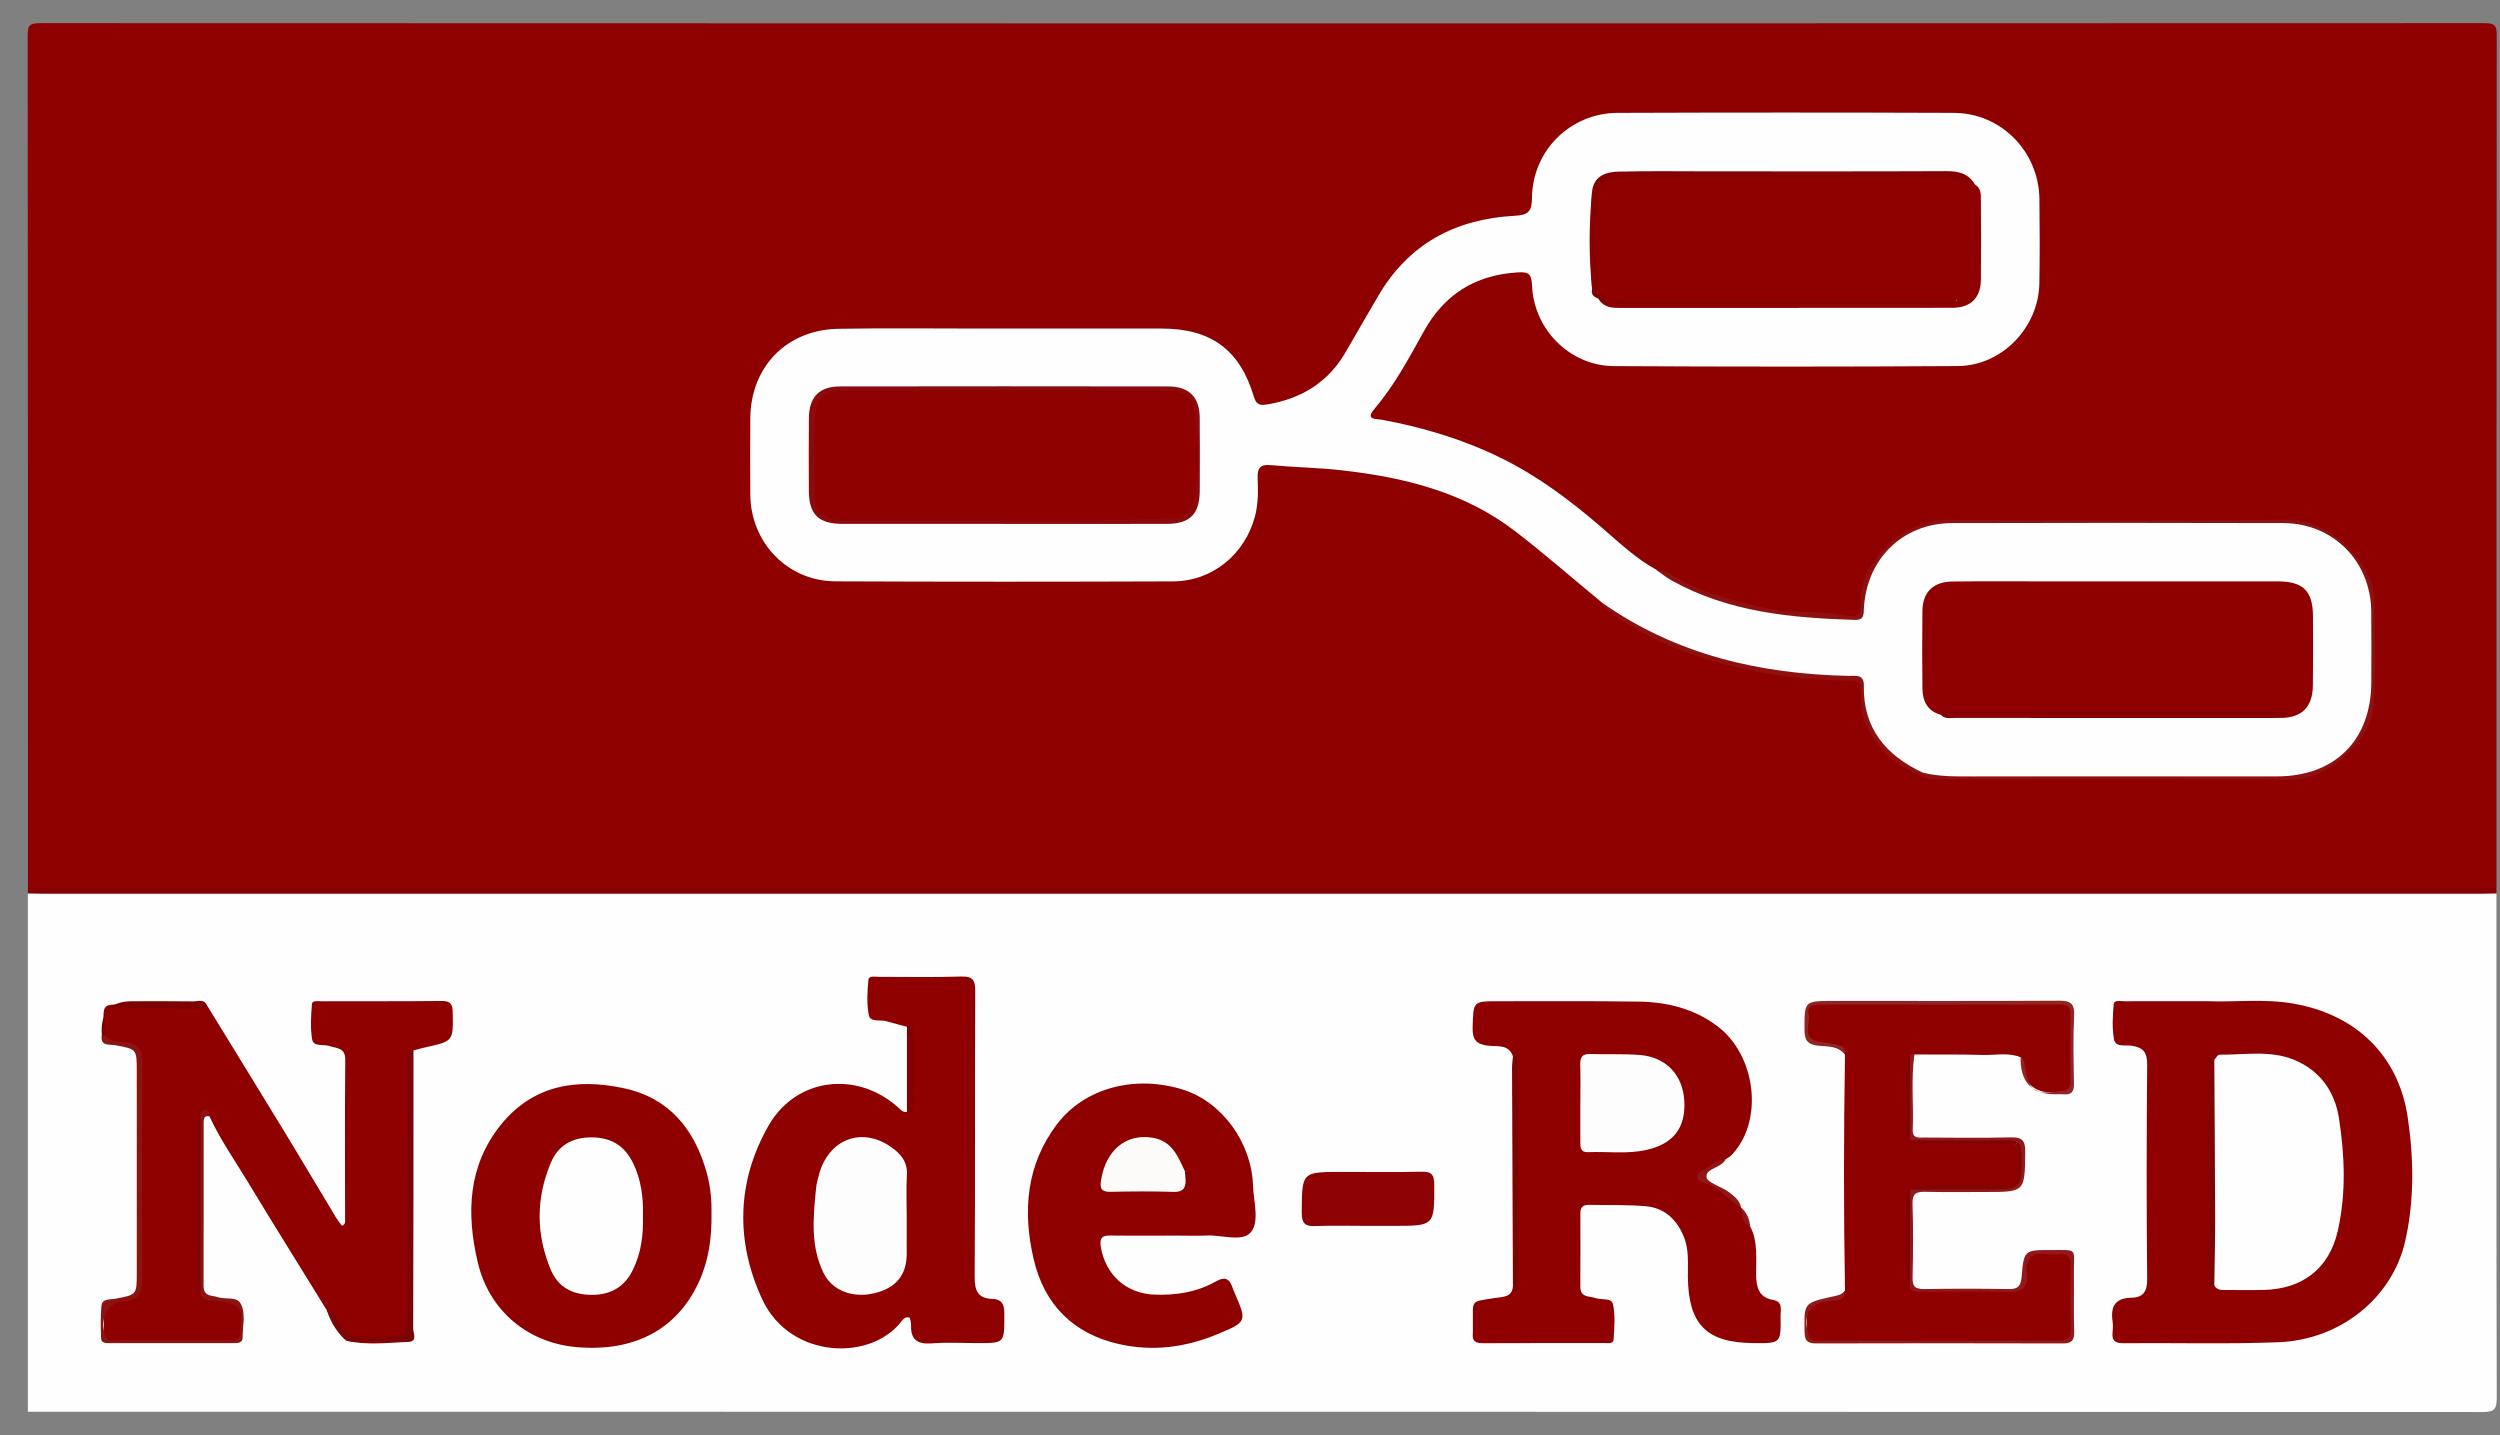 <?xml version="1.0" encoding="UTF-8"?> <svg xmlns="http://www.w3.org/2000/svg" width="54" height="31" viewBox="0 0 54 31" fill="none"><rect x="0" y="0" width="54" height="31" fill="#808080" stroke="none"/><g id="node-red" clip-path="url(#clip0_5862_61094)"><path id="Vector" d="M0.603 19.165C0.603 13.037 0.604 6.909 0.598 0.781C0.598 0.567 0.62 0.5 0.862 0.5C18.464 0.508 36.064 0.508 53.665 0.5C53.907 0.5 53.93 0.567 53.93 0.781C53.923 6.909 53.924 13.037 53.924 19.166C53.836 19.248 53.726 19.257 53.613 19.259C53.502 19.261 53.391 19.26 53.28 19.26C35.936 19.26 18.591 19.26 1.247 19.257C1.03 19.257 0.8 19.317 0.602 19.165H0.603Z" fill="#8F0001"></path><path id="Vector_2" d="M53.923 19.299C53.923 22.931 53.92 26.562 53.93 30.194C53.93 30.444 53.873 30.5 53.623 30.5C35.949 30.493 18.275 30.494 0.602 30.494C0.602 26.762 0.602 23.031 0.602 19.299C0.774 19.183 0.969 19.235 1.154 19.235C16.394 19.232 31.633 19.232 46.873 19.232C49.072 19.232 51.272 19.231 53.471 19.234C53.623 19.234 53.784 19.196 53.923 19.299Z" fill="#FEFEFE"></path><path id="Vector_3" d="M53.923 19.299C53.834 19.301 53.746 19.304 53.657 19.304C36.06 19.304 18.464 19.304 0.868 19.304C0.779 19.304 0.69 19.301 0.602 19.299C0.602 19.254 0.602 19.21 0.602 19.165H53.923V19.299Z" fill="#850001"></path><path id="Vector_4" d="M34.602 13.016C33.977 12.501 33.368 11.967 32.727 11.474C31.625 10.627 30.325 10.309 28.975 10.158C28.468 10.101 27.956 10.094 27.447 10.047C27.217 10.025 27.156 10.115 27.165 10.327C27.175 10.604 27.18 10.881 27.107 11.155C26.888 11.977 26.186 12.555 25.337 12.558C22.905 12.567 20.474 12.568 18.041 12.557C17.017 12.552 16.22 11.727 16.207 10.699C16.201 10.143 16.203 9.589 16.207 9.033C16.214 7.923 16.992 7.121 18.109 7.102C19.142 7.084 20.174 7.097 21.207 7.097C22.506 7.097 23.805 7.094 25.105 7.097C26.163 7.1 26.785 7.561 27.084 8.571C27.136 8.747 27.22 8.761 27.375 8.735C28.119 8.61 28.7 8.251 29.078 7.585C29.303 7.19 29.534 6.798 29.762 6.405C30.421 5.267 31.438 4.727 32.721 4.661C33.01 4.645 33.088 4.567 33.091 4.277C33.1 3.252 33.918 2.441 34.943 2.438C37.364 2.429 39.785 2.429 42.206 2.438C43.222 2.442 44.036 3.271 44.051 4.291C44.059 4.901 44.061 5.512 44.05 6.123C44.032 7.077 43.242 7.901 42.287 7.907C39.81 7.923 37.334 7.922 34.858 7.908C33.913 7.903 33.13 7.119 33.092 6.166C33.081 5.905 33.01 5.868 32.763 5.885C31.854 5.946 31.193 6.365 30.753 7.16C30.431 7.742 30.116 8.329 29.681 8.841C29.478 9.079 29.745 9.047 29.855 9.067C30.741 9.233 31.598 9.489 32.411 9.887C33.217 10.281 33.923 10.812 34.597 11.394C34.974 11.719 35.336 12.066 35.778 12.307C36.625 12.849 37.57 13.115 38.55 13.249C39.031 13.315 39.522 13.305 40.009 13.336C40.191 13.347 40.24 13.27 40.231 13.102C40.174 12.086 41.253 11.243 42.144 11.256C44.564 11.292 46.986 11.284 49.406 11.26C50.248 11.252 51.243 12.149 51.237 12.989C51.233 13.719 51.278 14.451 51.225 15.181C51.167 15.966 50.324 16.791 49.538 16.794C46.994 16.803 44.452 16.797 41.908 16.798C41.795 16.798 41.688 16.773 41.584 16.737C40.983 16.497 40.516 16.126 40.303 15.483C40.238 15.287 40.218 15.093 40.233 14.895C40.246 14.723 40.183 14.662 40.013 14.651C39.572 14.623 39.13 14.62 38.69 14.565C37.271 14.387 35.931 13.984 34.75 13.146C34.697 13.108 34.641 13.07 34.602 13.014L34.602 13.016Z" fill="#FEFEFE"></path><path id="Vector_5" d="M41.531 16.689C41.889 16.779 42.255 16.771 42.62 16.771C44.807 16.769 46.995 16.771 49.182 16.77C50.435 16.77 51.218 15.987 51.22 14.737C51.221 14.226 51.225 13.715 51.219 13.205C51.207 12.124 50.399 11.303 49.323 11.299C46.936 11.292 44.549 11.292 42.161 11.299C41.103 11.303 40.319 12.069 40.261 13.132C40.253 13.27 40.271 13.397 40.061 13.39C38.688 13.347 37.333 13.223 36.101 12.535C35.986 12.471 35.885 12.385 35.777 12.309C36.021 12.32 36.206 12.481 36.406 12.585C36.923 12.853 37.479 12.969 38.034 13.111C38.644 13.267 39.269 13.175 39.877 13.295C40.087 13.337 40.208 13.275 40.195 13.019C40.145 12.081 41.201 11.218 42.015 11.225C44.502 11.247 46.989 11.249 49.475 11.223C50.264 11.215 51.268 12.157 51.281 12.913C51.294 13.686 51.321 14.455 51.272 15.23C51.222 16.021 50.226 16.841 49.539 16.839C46.997 16.83 44.455 16.835 41.912 16.835C41.779 16.835 41.645 16.842 41.525 16.766C41.505 16.748 41.499 16.731 41.507 16.714C41.515 16.697 41.522 16.689 41.529 16.689H41.531Z" fill="#8E1010"></path><path id="Vector_6" d="M41.53 16.689C41.528 16.715 41.528 16.741 41.526 16.766C40.922 16.529 40.476 16.14 40.255 15.507C40.186 15.309 40.194 15.116 40.193 14.92C40.192 14.767 40.139 14.701 39.98 14.701C39.163 14.701 38.351 14.613 37.558 14.427C36.535 14.188 35.564 13.808 34.71 13.176C34.662 13.14 34.637 13.07 34.602 13.016C36.2 14.141 38.008 14.559 39.929 14.599C40.069 14.602 40.264 14.552 40.259 14.807C40.24 15.733 40.734 16.313 41.53 16.689H41.53Z" fill="#8E100F"></path><path id="Vector_7" d="M44.141 6.273V4.052C44.152 4.052 44.163 4.052 44.174 4.052V6.301C44.163 6.292 44.152 6.283 44.141 6.273Z" fill="#860001"></path><path id="Vector_8" d="M7.063 28.308C6.49 27.377 5.91 26.451 5.344 25.515C5.065 25.053 4.753 24.609 4.526 24.115C4.396 23.985 4.358 24.071 4.337 24.198C4.332 25.338 4.336 26.477 4.336 27.615C4.336 27.725 4.318 27.837 4.374 27.941C4.548 28.117 4.796 28.036 4.998 28.124C5.233 28.226 5.292 28.375 5.235 28.787C5.204 29.015 5.046 28.994 4.89 28.994C4.102 28.994 3.314 28.985 2.526 28.999C2.289 29.003 2.202 28.928 2.235 28.699C2.244 28.633 2.246 28.564 2.235 28.499C2.186 28.205 2.352 28.105 2.605 28.065C3 28.004 3.002 28.001 3.002 27.611C3.003 26.08 3.002 24.549 3.002 23.018C3.002 22.633 2.984 22.617 2.607 22.543C2.472 22.517 2.307 22.549 2.24 22.374C2.242 21.605 2.127 21.704 2.901 21.699C3.423 21.696 3.945 21.685 4.467 21.709C5.04 22.643 5.614 23.576 6.184 24.511C6.547 25.108 6.902 25.709 7.263 26.307C7.3 26.369 7.348 26.424 7.386 26.477C7.46 26.447 7.454 26.399 7.454 26.357C7.454 25.203 7.446 24.05 7.458 22.897C7.462 22.621 7.269 22.648 7.112 22.593C6.984 22.549 6.77 22.622 6.741 22.446C6.701 22.199 6.718 21.939 6.738 21.687C6.745 21.603 6.868 21.627 6.942 21.627C7.807 21.625 8.672 21.631 9.538 21.621C9.734 21.619 9.776 21.693 9.779 21.875C9.789 22.488 9.796 22.487 9.187 22.623C9.1 22.643 9.016 22.668 8.93 22.69C8.823 22.815 8.869 22.967 8.868 23.106C8.865 24.893 8.867 26.679 8.866 28.465C8.866 28.932 8.833 28.913 8.377 28.97C7.766 29.047 7.328 28.869 7.061 28.306L7.063 28.308Z" fill="#8F0001"></path><path id="Vector_9" d="M32.682 22.827C32.598 22.55 32.34 22.608 32.154 22.588C31.886 22.559 31.801 22.457 31.809 22.19C31.825 21.627 31.811 21.626 32.369 21.627C33.379 21.628 34.388 21.619 35.398 21.635C36.007 21.644 36.586 21.785 37.086 22.158C37.948 22.799 38.102 24.247 37.386 24.964C37.356 24.994 37.314 25.013 37.278 25.037C37.138 25.101 37.023 25.203 36.884 25.271C36.716 25.351 36.695 25.46 36.894 25.531C37.195 25.639 37.4 25.865 37.611 26.087L37.608 26.083C37.683 26.215 37.704 26.373 37.806 26.493C37.976 26.825 37.928 27.185 37.932 27.537C37.936 27.804 37.988 28.026 38.299 28.079C38.516 28.115 38.458 28.286 38.46 28.42C38.47 29.017 38.468 29.017 37.868 29.011C36.859 29 36.472 28.609 36.458 27.588C36.454 27.291 36.488 26.99 36.366 26.702C36.212 26.334 35.949 26.09 35.552 26.055C35.145 26.019 34.733 26.034 34.323 26.025C34.202 26.023 34.136 26.069 34.136 26.199C34.138 26.731 34.138 27.263 34.135 27.795C34.134 28.033 34.331 27.991 34.464 28.039C34.594 28.085 34.813 28.023 34.843 28.179C34.891 28.424 34.87 28.685 34.854 28.937C34.848 29.033 34.732 29.009 34.658 29.01C33.782 29.011 32.906 29.009 32.03 29.013C31.88 29.014 31.796 28.974 31.812 28.807C31.819 28.741 31.812 28.675 31.814 28.608C31.821 28.072 31.739 28.122 32.294 28.036C32.457 28.011 32.671 28.027 32.68 27.768C32.754 27.709 32.728 27.626 32.728 27.553C32.728 26.05 32.728 24.548 32.728 23.045C32.728 22.971 32.751 22.889 32.68 22.829L32.682 22.827Z" fill="#8F0001"></path><path id="Vector_10" d="M47.691 21.626C48.237 21.652 48.895 21.565 49.544 21.679C50.882 21.914 51.803 22.788 52.005 24.125C52.138 25.01 52.154 25.92 51.953 26.805C51.675 28.031 50.557 28.939 49.215 28.992C48.096 29.036 46.974 29.003 45.853 29.013C45.673 29.014 45.614 28.945 45.632 28.776C45.64 28.699 45.643 28.619 45.632 28.543C45.585 28.225 45.681 28.037 46.039 28.031C46.289 28.027 46.383 27.899 46.379 27.626C46.363 26.084 46.365 24.542 46.379 23C46.382 22.731 46.293 22.623 46.039 22.587C45.907 22.569 45.694 22.625 45.663 22.453C45.619 22.207 45.633 21.946 45.656 21.695C45.665 21.589 45.803 21.628 45.886 21.627C46.452 21.624 47.018 21.626 47.691 21.626Z" fill="#8F0001"></path><path id="Vector_11" d="M19.591 22.18C19.442 22.139 19.291 22.101 19.143 22.058C19.011 22.02 18.796 22.089 18.765 21.923C18.719 21.677 18.733 21.415 18.758 21.164C18.767 21.067 18.908 21.1 18.993 21.1C19.581 21.098 20.17 21.113 20.758 21.093C21.021 21.084 21.066 21.179 21.065 21.417C21.055 23.471 21.066 25.524 21.053 27.578C21.051 27.875 21.118 28.046 21.433 28.056C21.684 28.064 21.694 28.228 21.694 28.423C21.692 29.011 21.697 29.011 21.124 29.011C20.791 29.011 20.456 28.99 20.125 29.017C19.814 29.041 19.667 28.935 19.679 28.619C19.681 28.566 19.661 28.512 19.652 28.463C19.561 28.432 19.514 28.486 19.475 28.537C18.811 29.41 17.061 29.359 16.462 28.061C15.886 26.815 15.912 25.523 16.597 24.32C17.19 23.277 18.5 23.119 19.396 23.917C19.453 23.968 19.499 24.036 19.591 24.016C19.671 23.967 19.664 23.886 19.664 23.809C19.666 23.335 19.666 22.86 19.664 22.385C19.664 22.31 19.677 22.227 19.591 22.181V22.18Z" fill="#8F0001"></path><path id="Vector_12" d="M43.645 22.837C43.38 22.727 43.104 22.795 42.833 22.787C42.34 22.773 41.846 22.779 41.352 22.777C41.315 22.788 41.29 22.811 41.275 22.847C41.258 23.416 41.233 23.985 41.289 24.555C41.315 24.586 41.346 24.608 41.384 24.621C42.017 24.644 42.65 24.623 43.283 24.631C43.636 24.636 43.658 24.656 43.658 25.015C43.658 25.771 43.724 25.691 42.981 25.697C42.449 25.701 41.915 25.682 41.383 25.707C41.344 25.721 41.313 25.744 41.289 25.777C41.259 26.461 41.207 27.146 41.319 27.828C42.059 27.905 42.8 27.845 43.54 27.861C43.723 27.865 43.707 27.713 43.722 27.6C43.791 27.063 43.789 27.061 44.342 27.063C44.812 27.065 44.757 27.029 44.759 27.465C44.761 27.887 44.751 28.308 44.763 28.729C44.769 28.925 44.718 28.999 44.506 28.999C42.766 28.991 41.025 28.991 39.285 28.999C39.075 28.999 39.002 28.931 39.029 28.731C39.037 28.665 39.03 28.598 39.03 28.531C39.031 28.164 39.067 28.122 39.431 28.064C39.588 28.039 39.773 28.075 39.852 27.875C39.822 26.177 39.824 24.479 39.852 22.781C39.768 22.528 39.521 22.56 39.348 22.548C39.07 22.528 39.019 22.405 39.026 22.166C39.044 21.577 38.959 21.669 39.513 21.668C41.153 21.664 42.793 21.672 44.433 21.661C44.693 21.659 44.78 21.722 44.767 21.99C44.744 22.443 44.753 22.898 44.764 23.352C44.769 23.537 44.713 23.622 44.521 23.598C44.456 23.59 44.389 23.597 44.322 23.597C43.928 23.597 43.719 23.393 43.697 22.986C43.693 22.931 43.7 22.875 43.647 22.837H43.645Z" fill="#8F0001"></path><path id="Vector_13" d="M15.368 26.194C15.378 26.746 15.306 27.236 15.092 27.698C14.623 28.713 13.706 29.202 12.468 29.099C11.407 29.011 10.566 28.319 10.319 27.264C10.072 26.213 10.104 25.181 10.821 24.293C11.515 23.435 12.454 23.287 13.472 23.505C14.455 23.715 14.998 24.388 15.262 25.32C15.346 25.621 15.374 25.93 15.368 26.195V26.194Z" fill="#8F0001"></path><path id="Vector_14" d="M25.425 26.689C24.948 26.689 24.47 26.695 23.993 26.687C23.798 26.683 23.745 26.743 23.779 26.941C23.88 27.533 24.322 27.935 24.918 27.963C25.393 27.985 25.85 27.913 26.267 27.677C26.452 27.573 26.554 27.613 26.619 27.803C26.633 27.845 26.65 27.887 26.668 27.927C26.936 28.547 26.938 28.55 26.294 28.819C25.61 29.104 24.902 29.196 24.175 29.033C23.175 28.809 22.553 28.173 22.326 27.193C22.087 26.163 22.165 25.157 22.836 24.277C23.428 23.499 24.517 23.211 25.554 23.537C26.392 23.801 27.034 24.672 27.066 25.616C27.078 25.957 27.21 26.391 27.017 26.617C26.831 26.835 26.39 26.669 26.061 26.687C25.85 26.698 25.639 26.689 25.427 26.689L25.425 26.689Z" fill="#8F0001"></path><path id="Vector_15" d="M29.522 26.479C29.156 26.479 28.789 26.468 28.424 26.483C28.203 26.493 28.116 26.441 28.117 26.193C28.123 25.313 28.113 25.313 28.993 25.313C29.559 25.313 30.125 25.321 30.691 25.309C30.899 25.304 30.98 25.35 30.98 25.582C30.983 26.479 30.992 26.479 30.087 26.479C29.898 26.479 29.71 26.479 29.521 26.479H29.522Z" fill="#8F0203"></path><path id="Vector_16" d="M39.85 27.875C39.867 28.093 39.713 28.087 39.564 28.099C39.09 28.139 38.931 28.379 39.065 28.833C39.118 29.011 39.258 28.952 39.366 28.953C40.464 28.957 41.562 28.955 42.661 28.955C43.26 28.955 43.859 28.949 44.458 28.959C44.658 28.962 44.733 28.901 44.727 28.694C44.714 28.239 44.718 27.785 44.725 27.33C44.728 27.163 44.674 27.078 44.496 27.093C44.419 27.1 44.34 27.103 44.264 27.093C43.932 27.046 43.737 27.117 43.784 27.521C43.814 27.772 43.694 27.919 43.39 27.907C42.78 27.883 42.17 27.901 41.56 27.899C41.452 27.899 41.334 27.929 41.252 27.823C41.217 27.113 41.204 26.405 41.259 25.695H41.26C41.932 25.622 42.606 25.669 43.279 25.67C43.544 25.67 43.642 25.613 43.634 25.328C43.615 24.662 43.63 24.669 42.947 24.659C42.385 24.651 41.821 24.703 41.26 24.629C41.206 24.008 41.21 23.386 41.257 22.765C41.288 22.769 41.32 22.772 41.352 22.776C41.274 23.317 41.338 23.86 41.315 24.402C41.307 24.598 41.446 24.571 41.564 24.571C42.186 24.573 42.808 24.583 43.428 24.567C43.677 24.56 43.748 24.631 43.745 24.883C43.734 25.747 43.744 25.747 42.882 25.747C42.45 25.747 42.016 25.753 41.584 25.743C41.394 25.739 41.304 25.777 41.311 25.997C41.327 26.529 41.324 27.062 41.312 27.594C41.308 27.781 41.362 27.847 41.554 27.844C42.164 27.834 42.775 27.833 43.386 27.844C43.584 27.847 43.65 27.784 43.667 27.583C43.715 27.001 43.725 26.999 44.314 27.001C44.887 27.004 44.792 26.948 44.797 27.471C44.801 27.903 44.79 28.337 44.802 28.769C44.807 28.959 44.742 29.019 44.555 29.018C42.78 29.013 41.004 29.013 39.228 29.018C39.042 29.018 38.982 28.963 38.979 28.771C38.969 28.147 38.96 28.148 39.558 28.011C39.664 27.986 39.78 27.979 39.851 27.875L39.85 27.875Z" fill="#921819"></path><path id="Vector_17" d="M2.27 22.365C2.373 22.491 2.517 22.489 2.662 22.501C2.939 22.525 3.083 22.635 3.079 22.962C3.061 24.524 3.066 26.086 3.075 27.647C3.076 27.947 2.989 28.091 2.664 28.108C2.315 28.125 2.119 28.555 2.285 28.872C2.347 28.99 2.456 28.954 2.549 28.954C3.324 28.957 4.1 28.956 4.875 28.955C5.019 28.955 5.201 28.974 5.188 28.763C5.175 28.555 5.331 28.277 4.998 28.169C4.872 28.128 4.746 28.086 4.609 28.095C4.492 28.103 4.388 28.079 4.332 27.959C4.271 27.664 4.307 27.366 4.305 27.07C4.299 26.165 4.302 25.261 4.305 24.356C4.305 24.247 4.279 24.135 4.333 24.031C4.457 23.921 4.52 23.953 4.527 24.114C4.414 24.089 4.399 24.156 4.399 24.245C4.399 25.42 4.401 26.595 4.397 27.77C4.397 27.909 4.452 27.973 4.582 27.991C4.626 27.997 4.669 28.009 4.711 28.021C4.877 28.073 5.115 27.997 5.201 28.161C5.315 28.377 5.234 28.639 5.241 28.881C5.245 29.004 5.148 29.012 5.053 29.012C4.155 29.012 3.257 29.012 2.359 29.012C2.278 29.012 2.185 29.007 2.183 28.907C2.175 28.675 2.169 28.44 2.191 28.209C2.206 28.044 2.372 28.075 2.483 28.054C2.954 27.967 2.954 27.97 2.954 27.496C2.954 26.044 2.954 24.591 2.954 23.139C2.954 22.658 2.954 22.661 2.484 22.576C2.359 22.553 2.165 22.605 2.197 22.363C2.221 22.333 2.245 22.331 2.269 22.363L2.27 22.365Z" fill="#8D1313"></path><path id="Vector_18" d="M7.062 28.308C7.272 28.281 7.277 28.479 7.339 28.587C7.477 28.824 7.651 28.908 7.931 28.902C8.8 28.883 8.801 28.895 8.801 28.011C8.801 26.325 8.799 24.638 8.807 22.951C8.807 22.865 8.692 22.679 8.931 22.691C8.931 24.695 8.932 26.698 8.925 28.701C8.925 28.798 9.036 28.991 8.789 28.987C8.351 28.981 7.912 29.033 7.476 28.959C7.279 28.78 7.143 28.562 7.062 28.308Z" fill="#7D0406"></path><path id="Vector_19" d="M43.644 22.837C43.701 22.863 43.717 22.911 43.727 22.969C43.825 23.594 43.922 23.659 44.553 23.562C44.682 23.542 44.722 23.487 44.722 23.369C44.72 22.88 44.717 22.391 44.723 21.903C44.725 21.737 44.646 21.698 44.498 21.698C42.765 21.701 41.033 21.701 39.301 21.698C39.137 21.698 39.027 21.744 39.066 21.921C39.11 22.119 38.902 22.416 39.274 22.493C39.403 22.52 39.535 22.539 39.665 22.561C39.789 22.583 39.876 22.635 39.85 22.781C39.703 22.586 39.473 22.608 39.273 22.587C39.046 22.562 38.977 22.471 38.977 22.249C38.977 21.62 38.967 21.62 39.605 21.62C41.224 21.62 42.843 21.625 44.462 21.615C44.715 21.613 44.815 21.665 44.801 21.943C44.777 22.429 44.789 22.918 44.798 23.405C44.801 23.577 44.746 23.655 44.571 23.637C44.516 23.632 44.46 23.637 44.405 23.637C43.888 23.639 43.635 23.373 43.644 22.838V22.837Z" fill="#922424"></path><path id="Vector_20" d="M32.68 22.827C32.708 22.783 32.735 22.738 32.794 22.643C32.794 24.323 32.794 25.951 32.794 27.578C32.794 27.685 32.794 27.791 32.794 27.949C32.735 27.854 32.707 27.81 32.679 27.766C32.672 26.196 32.666 24.626 32.66 23.057C32.66 22.98 32.673 22.903 32.679 22.827H32.68Z" fill="#7E0303"></path><path id="Vector_21" d="M2.271 22.365C2.247 22.365 2.224 22.365 2.2 22.365C2.16 21.873 2.377 21.627 2.852 21.627C3.293 21.627 3.735 21.623 4.176 21.63C4.275 21.631 4.402 21.571 4.468 21.709C4.46 21.755 4.443 21.791 4.386 21.79C3.811 21.781 3.236 21.79 2.663 21.758C2.337 21.739 2.219 21.852 2.269 22.167C2.279 22.231 2.27 22.299 2.271 22.365L2.271 22.365Z" fill="#7E0202"></path><path id="Vector_22" d="M19.59 22.18C19.684 22.076 19.726 22.137 19.727 22.234C19.73 22.797 19.731 23.361 19.725 23.923C19.725 23.986 19.712 24.101 19.59 24.014C19.59 23.403 19.59 22.791 19.59 22.179V22.18Z" fill="#810201"></path><path id="Vector_23" d="M37.61 26.086C37.324 25.915 37.123 25.619 36.77 25.535C36.648 25.507 36.608 25.363 36.754 25.291C36.928 25.207 37.072 25.056 37.277 25.035C37.19 25.235 36.836 25.229 36.861 25.427C36.877 25.548 37.171 25.625 37.328 25.739C37.448 25.827 37.576 25.921 37.609 26.085L37.61 26.086Z" fill="#901717"></path><path id="Vector_24" d="M7.477 28.959C7.914 28.968 8.352 28.977 8.789 28.986C8.351 29.006 7.912 29.059 7.477 28.959Z" fill="#8F0001"></path><path id="Vector_25" d="M37.804 26.492C37.622 26.411 37.631 26.239 37.605 26.082C37.732 26.189 37.789 26.331 37.804 26.492Z" fill="#901717"></path><path id="Vector_26" d="M41.922 15.439C41.627 15.359 41.527 15.139 41.524 14.863C41.519 14.309 41.517 13.754 41.524 13.199C41.529 12.793 41.754 12.567 42.169 12.561C42.824 12.553 43.479 12.558 44.133 12.558C45.82 12.558 47.507 12.557 49.193 12.558C49.752 12.558 49.958 12.763 49.96 13.315C49.962 13.814 49.965 14.313 49.958 14.813C49.951 15.274 49.717 15.507 49.256 15.508C46.915 15.511 44.573 15.509 42.232 15.507C42.126 15.507 42.007 15.539 41.921 15.438C41.989 15.383 42.07 15.402 42.145 15.402C44.497 15.401 46.848 15.401 49.199 15.401C49.249 15.401 49.299 15.401 49.296 15.399C46.913 15.399 44.479 15.399 42.045 15.399C41.999 15.399 41.958 15.408 41.923 15.438L41.922 15.439Z" fill="#8F0001"></path><path id="Vector_27" d="M42.661 3.986C42.8 4.07 42.786 4.211 42.787 4.341C42.791 4.907 42.794 5.473 42.787 6.039C42.783 6.438 42.569 6.648 42.16 6.649C39.761 6.652 37.363 6.65 34.965 6.651C34.817 6.651 34.675 6.636 34.569 6.515C34.733 6.418 34.883 6.548 35.046 6.547C37.421 6.536 39.795 6.539 42.17 6.539C42.196 6.539 42.235 6.564 42.249 6.516C42.291 6.505 42.234 6.445 42.254 6.484C42.263 6.501 42.255 6.506 42.241 6.515C42.16 6.567 42.071 6.535 41.988 6.535C39.691 6.538 37.394 6.535 35.097 6.54C34.877 6.54 34.679 6.508 34.52 6.343C34.475 6.292 34.467 6.226 34.45 6.164C34.426 5.527 34.431 4.889 34.447 4.251C34.471 3.938 34.673 3.816 34.955 3.782C35.076 3.767 35.199 3.774 35.321 3.774C37.43 3.774 39.54 3.776 41.649 3.771C42.005 3.771 42.356 3.763 42.661 3.987V3.986Z" fill="#8F0001"></path><path id="Vector_28" d="M21.664 11.316C20.51 11.316 19.356 11.317 18.201 11.316C17.678 11.315 17.473 11.113 17.471 10.597C17.469 10.076 17.467 9.554 17.472 9.033C17.476 8.578 17.694 8.348 18.14 8.347C20.504 8.343 22.868 8.343 25.233 8.347C25.684 8.347 25.909 8.575 25.914 9.022C25.919 9.543 25.917 10.065 25.915 10.587C25.913 11.106 25.708 11.315 25.194 11.316C24.018 11.318 22.841 11.316 21.664 11.317V11.316Z" fill="#8B0A0B"></path><path id="Vector_29" d="M42.658 3.986C42.642 4.011 42.626 4.036 42.61 4.061C42.283 3.789 41.889 3.84 41.508 3.839C39.437 3.838 37.367 3.838 35.296 3.84C35.153 3.84 35.01 3.855 34.869 3.873C34.655 3.899 34.521 4.005 34.527 4.239C34.471 4.883 34.471 5.527 34.527 6.171C34.527 6.216 34.527 6.26 34.527 6.305C34.563 6.355 34.569 6.404 34.522 6.451C34.434 6.415 34.362 6.367 34.389 6.253C34.343 5.551 34.346 4.848 34.387 4.145C34.425 3.793 34.691 3.713 34.971 3.707C35.612 3.691 36.255 3.701 36.897 3.701C38.612 3.701 40.328 3.705 42.043 3.697C42.307 3.696 42.52 3.747 42.659 3.987L42.658 3.986Z" fill="#860001"></path><path id="Vector_30" d="M34.523 6.451C34.525 6.403 34.527 6.353 34.529 6.305C34.715 6.463 34.927 6.51 35.173 6.509C37.435 6.502 39.697 6.505 41.959 6.505C42.079 6.505 42.198 6.505 42.377 6.505C42.211 6.605 42.091 6.569 41.978 6.569C39.771 6.572 37.565 6.571 35.359 6.572C35.093 6.572 34.829 6.575 34.568 6.515C34.553 6.493 34.539 6.473 34.523 6.451Z" fill="#860000"></path><path id="Vector_31" d="M34.389 4.145C34.39 4.847 34.39 5.55 34.391 6.253C34.316 5.55 34.32 4.847 34.389 4.145Z" fill="#8F0001"></path><path id="Vector_32" d="M4.331 24.032C4.331 25.341 4.331 26.651 4.33 27.96C4.249 27.893 4.267 27.801 4.267 27.715C4.267 26.569 4.267 25.423 4.267 24.277C4.267 24.191 4.249 24.098 4.331 24.032Z" fill="#7D0504"></path><path id="Vector_33" d="M34.136 23.804C34.136 23.539 34.142 23.273 34.133 23.007C34.128 22.845 34.169 22.759 34.353 22.766C34.707 22.779 35.062 22.76 35.414 22.787C35.983 22.829 36.349 23.217 36.381 23.777C36.415 24.357 36.15 24.707 35.561 24.839C35.145 24.932 34.723 24.869 34.303 24.887C34.139 24.895 34.135 24.785 34.135 24.667C34.137 24.379 34.135 24.091 34.135 23.804H34.136Z" fill="#FEFDFD"></path><path id="Vector_34" d="M34.012 24.812V22.835C34.023 22.835 34.034 22.835 34.045 22.835V24.817C34.034 24.815 34.023 24.813 34.012 24.811V24.812Z" fill="#7F0201"></path><path id="Vector_35" d="M34.045 26.102V27.875C34.036 27.875 34.028 27.875 34.02 27.875V26.102C34.028 26.102 34.036 26.102 34.045 26.102Z" fill="#7F0201"></path><path id="Vector_36" d="M47.83 22.89C47.866 22.852 47.903 22.781 47.939 22.781C48.478 22.787 49.029 22.679 49.55 22.891C50.112 23.121 50.431 23.576 50.521 24.15C50.647 24.96 50.679 25.786 50.495 26.591C50.307 27.41 49.727 27.844 48.892 27.863C48.626 27.869 48.36 27.863 48.094 27.864C47.994 27.864 47.892 27.875 47.831 27.768C47.79 27.685 47.794 27.596 47.794 27.507C47.793 26.055 47.793 24.603 47.794 23.151C47.794 23.062 47.791 22.973 47.83 22.889L47.83 22.89Z" fill="#FEFEFE"></path><path id="Vector_37" d="M47.829 22.89C47.835 24.019 47.845 25.147 47.847 26.275C47.849 26.773 47.836 27.271 47.829 27.768C47.65 27.946 47.728 27.733 47.727 27.693C47.723 27.072 47.724 26.45 47.724 25.829C47.724 24.874 47.723 23.919 47.727 22.965C47.727 22.922 47.655 22.723 47.828 22.889L47.829 22.89Z" fill="#7D0504"></path><path id="Vector_38" d="M19.585 26.283C19.585 26.549 19.585 26.816 19.585 27.082C19.585 27.542 19.353 27.824 18.881 27.935C18.42 28.043 17.981 27.881 17.793 27.505C17.502 26.921 17.565 26.297 17.626 25.677C17.637 25.568 17.664 25.459 17.695 25.352C17.925 24.553 18.695 24.317 19.335 24.842C19.509 24.985 19.604 25.147 19.589 25.385C19.571 25.683 19.585 25.983 19.585 26.283L19.585 26.283Z" fill="#FEFDFD"></path><path id="Vector_39" d="M41.262 24.629C41.962 24.631 42.661 24.641 43.361 24.629C43.591 24.625 43.666 24.693 43.666 24.929C43.667 25.689 43.676 25.689 42.928 25.69C42.373 25.69 41.818 25.693 41.262 25.695C41.361 25.587 41.49 25.632 41.607 25.631C42.171 25.627 42.736 25.619 43.3 25.634C43.536 25.64 43.605 25.557 43.599 25.329C43.577 24.568 43.69 24.709 42.968 24.698C42.503 24.691 42.038 24.698 41.574 24.695C41.468 24.695 41.349 24.731 41.262 24.63L41.262 24.629Z" fill="#7D0605"></path><path id="Vector_40" d="M41.259 25.696C41.257 26.405 41.255 27.114 41.252 27.823C41.119 27.379 41.212 26.924 41.201 26.475C41.194 26.217 41.122 25.946 41.259 25.696Z" fill="#7B0403"></path><path id="Vector_41" d="M41.256 22.765C41.257 23.386 41.258 24.008 41.259 24.629C41.126 24.464 41.19 24.269 41.199 24.092C41.22 23.649 41.112 23.201 41.256 22.764V22.765Z" fill="#7D0605"></path><path id="Vector_42" d="M13.887 26.252C13.899 26.666 13.852 27.07 13.662 27.445C13.479 27.807 13.183 27.971 12.775 27.969C12.366 27.967 12.056 27.803 11.899 27.432C11.575 26.663 11.575 25.879 11.9 25.11C12.057 24.739 12.363 24.567 12.773 24.567C13.194 24.567 13.491 24.745 13.675 25.123C13.848 25.48 13.897 25.861 13.888 26.253L13.887 26.252Z" fill="#FEFEFE"></path><path id="Vector_43" d="M25.61 25.499C25.609 25.669 25.547 25.751 25.353 25.745C24.9 25.73 24.446 25.733 23.993 25.743C23.794 25.747 23.751 25.681 23.783 25.487C23.889 24.841 24.321 24.481 24.897 24.575C25.313 24.643 25.445 24.978 25.594 25.299C25.655 25.361 25.654 25.428 25.61 25.499Z" fill="#FDFAFA"></path><path id="Vector_44" d="M25.61 25.499C25.604 25.432 25.599 25.366 25.594 25.299C25.684 25.317 25.727 25.426 25.722 25.627C25.63 25.631 25.672 25.517 25.61 25.498V25.499Z" fill="#820202"></path><path id="Vector_45" d="M41.923 15.439C41.997 15.343 42.103 15.368 42.2 15.368C44.575 15.367 46.949 15.367 49.324 15.368C49.366 15.368 49.408 15.376 49.449 15.438C46.94 15.438 44.431 15.438 41.922 15.438L41.923 15.439Z" fill="#810101"></path><path id="Vector_46" d="M34.529 6.171C34.38 5.791 34.482 5.395 34.471 5.007C34.463 4.753 34.392 4.485 34.529 4.239C34.529 4.883 34.529 5.527 34.529 6.171Z" fill="#860000"></path><path id="Vector_47" d="M21.734 8.437C22.844 8.437 23.954 8.437 25.064 8.437C25.602 8.437 25.763 8.525 25.825 9.051C25.894 9.64 25.946 10.243 25.768 10.83C25.695 11.073 25.578 11.189 25.276 11.2C22.925 11.283 20.574 11.209 18.222 11.231C17.746 11.236 17.602 11.069 17.602 10.586C17.602 10.109 17.602 9.631 17.602 9.154C17.602 8.595 17.756 8.437 18.304 8.437C19.448 8.437 20.591 8.437 21.734 8.437V8.437Z" fill="#8F0001"></path></g><defs><clipPath id="clip0_5862_61094"><rect width="53.333" height="30" fill="white" transform="translate(0.598 0.5)"></rect></clipPath></defs></svg> 